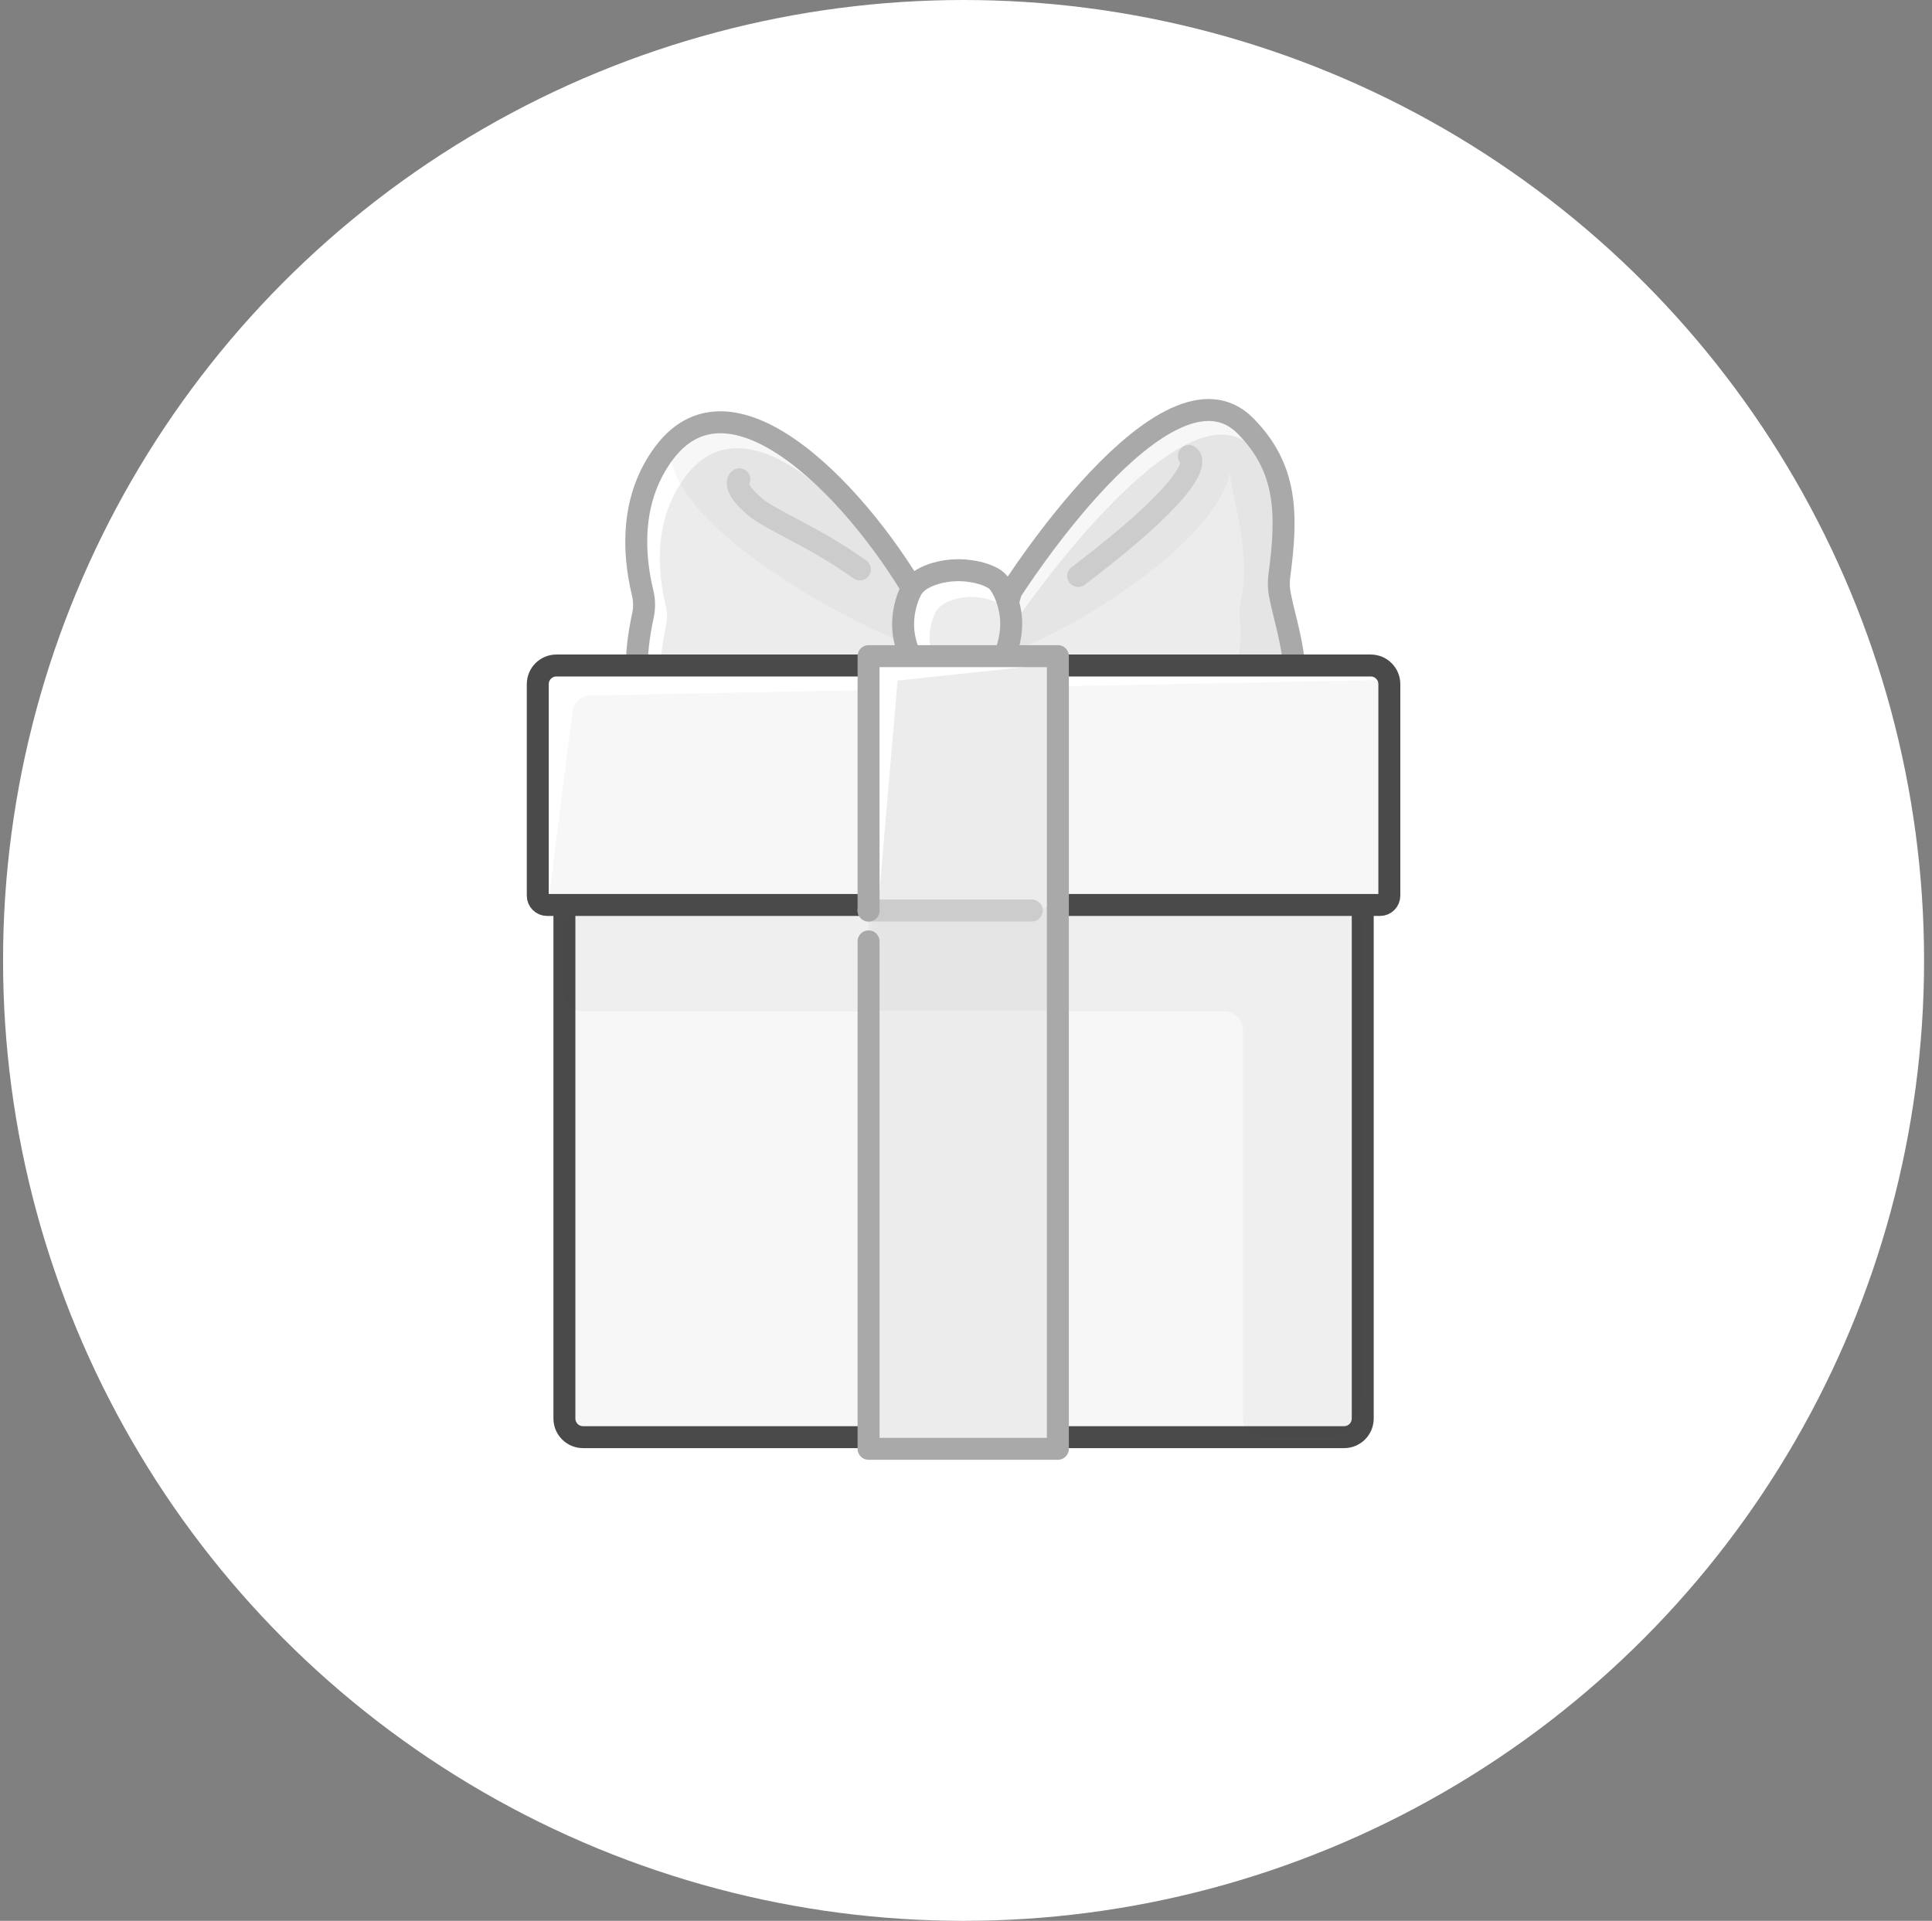 <svg width="176" height="175" viewBox="0 0 176 175" fill="none" xmlns="http://www.w3.org/2000/svg">
<rect x="0" y="0" width="176" height="175" fill="#808080" stroke="none"/>
<circle cx="87.778" cy="87.5" r="87.5" fill="white"/>
<path d="M51.416 77.6H124.142V129.235C124.142 130.173 123.383 130.932 122.445 130.932H53.113C52.176 130.932 51.416 130.173 51.416 129.235V77.6Z" fill="white"/>
<path d="M51.732 77.6H124.142V129.235C124.142 130.173 123.383 130.932 122.445 130.932H53.429C52.492 130.932 51.732 130.173 51.732 129.235V77.6Z" fill="#F7F7F7"/>
<path d="M92.836 65.044C92.836 65.044 90.379 62.06 90.4 60.929C90.421 59.798 92.106 53.889 92.106 53.889C92.106 53.889 106.282 31.543 113.459 38.805C117.314 42.704 117.282 46.918 116.54 52.503C116.472 53.032 116.485 53.571 116.579 54.09C117.168 57.325 119.263 62.421 116.743 66.613C112.566 73.564 102.119 70.014 95.332 66.775" fill="white"/>
<path d="M96.034 63.705C96.034 63.705 92.234 61.606 92.253 60.617C92.272 59.628 92.928 56.028 92.928 56.028C92.928 56.028 107.792 34.411 114.068 40.761C117.438 44.171 117.41 47.855 116.761 52.739C116.702 53.202 116.714 53.673 116.796 54.127C117.311 56.955 119.142 61.412 116.939 65.078C113.286 71.155 104.151 68.052 98.217 65.219" fill="#ECECEC"/>
<path opacity="0.04" d="M112.038 43.1C110.572 49.719 97.348 57.577 92.24 59.309L91.419 53.412C100.523 39.603 108.504 37.246 110.572 38.063C117.498 40.997 117.904 51.11 116.349 55.595C118.849 67.407 113.537 71.62 105.838 71.062C104.39 64.58 98.916 61.355 94.937 60.634C100.056 59.59 104.541 62.98 107.343 65.741C108.454 66.835 110.242 66.88 110.977 65.504C112.478 62.692 113.265 58.882 112.947 56.376C112.881 55.86 112.897 55.335 113.019 54.829C114.037 50.616 112.319 45.763 112.038 43.1Z" fill="#4A4A4A"/>
<path d="M108.301 41.544C108.301 41.544 110.965 42.782 98.22 52.474" stroke="#CCCCCC" stroke-width="2" stroke-linecap="round" stroke-linejoin="round"/>
<path d="M92.836 65.044C92.836 65.044 90.379 62.06 90.4 60.929C90.421 59.798 92.106 53.889 92.106 53.889C92.106 53.889 106.282 31.543 113.459 38.805C117.314 42.704 117.282 46.918 116.54 52.503C116.472 53.032 116.485 53.571 116.579 54.09C117.168 57.325 119.263 62.421 116.743 66.613C112.566 73.564 102.119 70.014 95.332 66.775" stroke="#A9A9A9" stroke-width="2" stroke-linecap="round" stroke-linejoin="round"/>
<path d="M60.497 41.271C66.872 32.748 78.648 45.517 83.971 55.121L84.684 63.172C84.684 63.172 64.605 75.796 59.648 67.119C57.502 63.362 57.847 59.456 58.565 56.092C58.714 55.439 58.71 54.73 58.553 54.059C57.619 50.216 57.472 45.316 60.497 41.271Z" fill="white"/>
<path d="M62.44 43.418C68.312 35.566 79.161 47.329 84.064 56.177L84.721 63.594C84.721 63.594 66.224 75.223 61.658 67.23C59.681 63.768 59.998 60.17 60.66 57.071C60.797 56.469 60.793 55.817 60.649 55.198C59.788 51.658 59.653 47.144 62.44 43.418Z" fill="#ECECEC"/>
<path opacity="0.04" d="M61.123 40.99C60.817 47.417 75.812 56.155 83.414 58.978L83.071 53.696C72.883 39.369 66.061 37.199 63.923 37.905C61.786 38.611 61.123 40.99 61.123 40.99Z" fill="#4A4A4A"/>
<path d="M67.351 43.661C67.351 43.661 66.536 44.259 68.769 46.165C70.248 47.428 74.089 48.843 78.338 51.882" stroke="#CCCCCC" stroke-width="2" stroke-linecap="round" stroke-linejoin="round"/>
<path d="M60.497 41.272C66.872 32.748 78.648 45.517 83.971 55.121L84.684 63.173C84.684 63.173 64.605 75.797 59.648 67.119C57.502 63.362 57.847 59.456 58.565 56.092C58.714 55.439 58.71 54.73 58.553 54.059C57.619 50.216 57.472 45.317 60.497 41.272Z" stroke="#A9A9A9" stroke-width="2" stroke-linecap="round" stroke-linejoin="round"/>
<path d="M85.187 52.253C87.682 51.503 90.191 52.301 90.835 52.947C91.392 53.506 92.06 55.029 92.114 56.593C92.169 58.169 91.607 59.786 91.147 60.483C89.883 62.394 84.984 62.675 83.568 60.92C83.063 60.295 82.364 58.776 82.279 57.238C82.191 55.639 82.737 54.02 83.258 53.384C83.672 52.878 84.371 52.498 85.187 52.253Z" fill="white"/>
<path d="M86.886 54.62C88.776 54.052 90.676 54.656 91.164 55.146C91.586 55.569 92.092 56.722 92.133 57.907C92.175 59.101 91.749 60.326 91.4 60.854C90.443 62.301 86.732 62.514 85.659 61.185C85.277 60.712 84.748 59.561 84.683 58.396C84.617 57.185 85.03 55.958 85.425 55.477C85.739 55.093 86.268 54.806 86.886 54.62Z" fill="#ECECEC"/>
<path d="M85.187 52.253C87.682 51.503 90.191 52.301 90.835 52.947C91.392 53.506 92.06 55.029 92.114 56.593C92.169 58.169 91.607 59.786 91.147 60.483C89.883 62.394 84.984 62.675 83.568 60.92C83.063 60.295 82.364 58.776 82.279 57.238C82.191 55.639 82.737 54.02 83.258 53.384C83.672 52.878 84.371 52.498 85.187 52.253Z" stroke="#A9A9A9" stroke-width="2" stroke-linecap="round" stroke-linejoin="round"/>
<path d="M51.416 77.6H124.142V129.236C124.142 130.173 123.383 130.933 122.445 130.933H53.113C52.176 130.933 51.416 130.173 51.416 129.236V77.6Z" stroke="#4A4A4A" stroke-width="2" stroke-linecap="round" stroke-linejoin="round"/>
<path d="M48.99 81.601C48.99 82.069 49.37 82.449 49.839 82.449H125.717C126.185 82.449 126.565 82.069 126.565 81.601V62.328C126.565 61.391 125.806 60.631 124.868 60.631H50.687C49.75 60.631 48.99 61.391 48.99 62.328V81.601Z" fill="white"/>
<path d="M50.051 81.495C49.988 82.002 50.383 82.449 50.893 82.449H125.717C126.185 82.449 126.565 82.069 126.565 81.601L126.565 63.672C126.565 62.722 125.785 61.957 124.835 61.975L53.792 63.367C52.949 63.383 52.246 64.016 52.141 64.852L50.051 81.495Z" fill="#F7F7F7"/>
<path d="M111.537 92.146H53.113C52.176 92.146 51.416 91.386 51.416 90.449V84.146C51.416 83.209 52.176 82.449 53.113 82.449H122.445C123.383 82.449 124.142 83.209 124.142 84.146V127.022C124.142 127.204 124.113 127.385 124.055 127.558L123.317 129.773C123.086 130.466 122.438 130.933 121.707 130.933H114.93C113.993 130.933 113.233 130.174 113.233 129.236V93.843C113.233 92.906 112.474 92.146 111.537 92.146Z" fill="#4A4A4A" fill-opacity="0.04"/>
<path d="M48.99 81.601C48.99 82.069 49.37 82.449 49.839 82.449H125.717C126.185 82.449 126.565 82.069 126.565 81.601V62.328C126.565 61.391 125.805 60.631 124.868 60.631H50.687C49.75 60.631 48.99 61.391 48.99 62.328V81.601Z" stroke="#4A4A4A" stroke-width="2" stroke-linecap="round" stroke-linejoin="round"/>
<path d="M79.468 82.335H96.026V132.932H79.468V82.335Z" fill="#ECECEC"/>
<rect x="79.468" y="60.629" width="16.558" height="21.705" fill="white"/>
<path d="M81.769 62.003L96.026 60.482V82.334L79.962 83.02L81.769 62.003Z" fill="#ECECEC"/>
<rect x="79.124" y="82.73" width="16.573" height="9.316" fill="#4A4A4A" fill-opacity="0.04"/>
<path d="M93.996 82.953C87.261 82.953 85.859 82.953 79.124 82.953" stroke="#CCCCCC" stroke-width="2" stroke-linecap="round" stroke-linejoin="round"/>
<path d="M96.37 82.772V59.778C89.635 59.778 85.859 59.778 79.124 59.778V82.96" stroke="#A9A9A9" stroke-width="2" stroke-linecap="round" stroke-linejoin="round"/>
<path d="M96.369 82.73V131.996H79.124V85.764" stroke="#A9A9A9" stroke-width="2" stroke-linecap="round" stroke-linejoin="round"/>
</svg>
